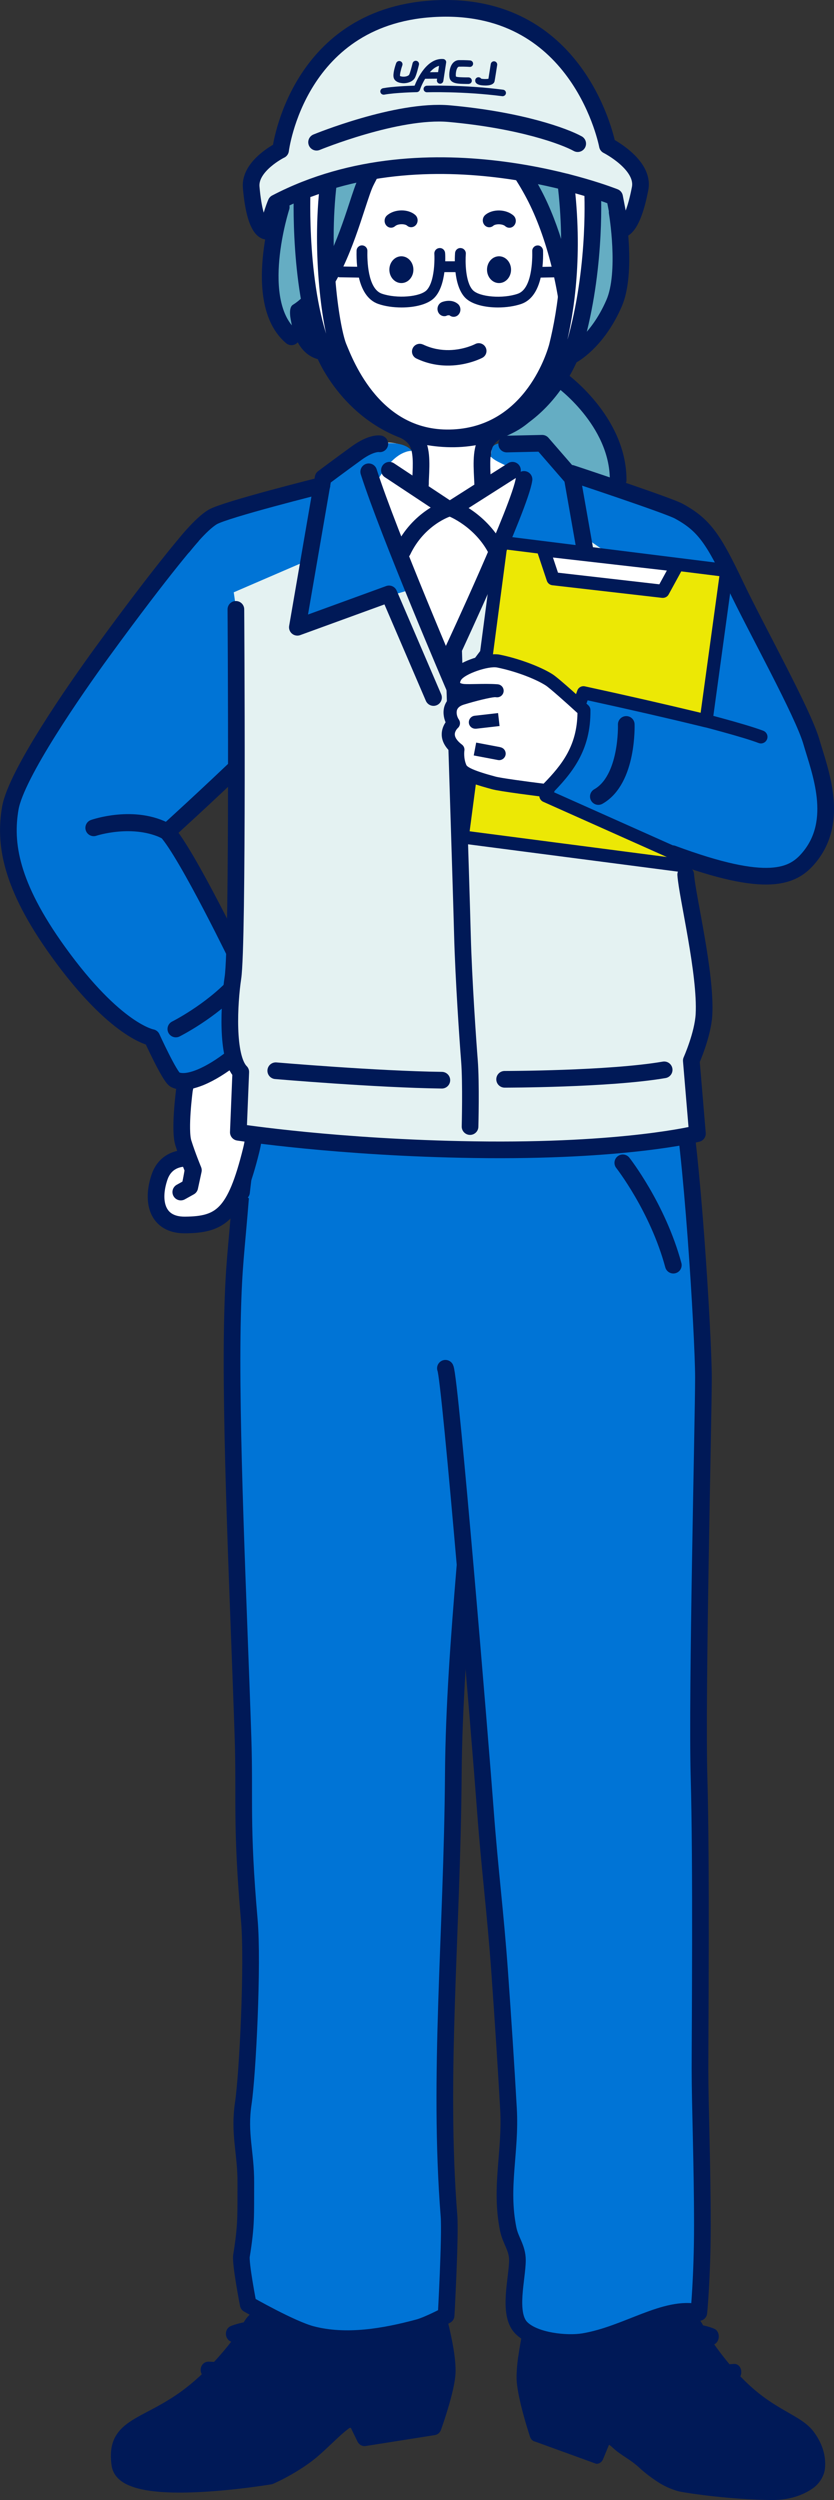 <?xml version="1.0" encoding="UTF-8"?><svg id="_レイヤー_2" xmlns="http://www.w3.org/2000/svg" viewBox="0 0 140.15 419.96"><rect x="0" y="0" width="140.15" height="419.96" fill="#333333" stroke="none"/><defs><style>.cls-1,.cls-2{fill:#001957;}.cls-3,.cls-4,.cls-5{fill:#fff;}.cls-6{fill:#65adc3;}.cls-4,.cls-7,.cls-8,.cls-9{stroke:#001957;stroke-linecap:round;stroke-linejoin:round;stroke-width:2.8px;}.cls-7,.cls-10{fill:#e4f2f2;}.cls-8,.cls-11{fill:#0074d6;}.cls-9{fill:none;}.cls-10,.cls-5,.cls-12,.cls-11,.cls-2{fill-rule:evenodd;}.cls-12{fill:#ece805;}</style></defs><g id="quiz-img"><path class="cls-6" d="m92.9,65.85c-2.1,1.85-4.2,3.81-6.36,5.64-1.93,1.63-2.91,2.37.02,2.9,2.23.4,4.53-.34,6.34,1.2,2.16,1.85,3.14,4.02,6.01,5.16,1.89.75,4.16,1.59,4.77-.64.68-2.49-1.68-6.96-2.93-8.99-1.23-2-2.89-3.95-4.98-5.1-.44-.24-.94-.44-1.41-.59-.7-.23-.6-.09-1.46.43Z"/><path class="cls-6" d="m90.15,30.5c1.36,2.43,2.02,4.98,2.78,7.67,1.1,3.9,2.8,7.7,3.38,11.72.3,2.09-.42,5.66.65,7.52,1.43,2.48,3.66-2.03,4.36-3.55,2.44-5.3,3.69-11.15,2.73-17-.7-4.27-3.65-4.37-7.3-5.64-.95-.33-6.31-2.59-6.6-.73Z"/><path class="cls-6" d="m48.63,32.56c-2.67,3.18-3.17,10.92-2.84,15,.22,2.72.67,8.43,3.83,9.52.87-1.82-.17-4.31.92-6.13,1.16-1.95,3.19-3.67,4.44-5.7,2.31-3.73,4.77-8.35,5.64-12.71,1.53-7.68-9.14.76-12,.02Z"/><path class="cls-11" d="m70.39,78.46c-2.34.09-7.54-1.31-7.81,2.44-.21,2.91,3.55,4.26,5.72,4.79,3.18.77,6.83,1.42,10.12,1.17,2.46-.19,5.35-1.15,7.44-2.49.89-.57,2.29-1.48,2.7-2.51,1.07-2.72-2.13-3.01-3.74-3.24-3.91-.56-9.18,0-14.43-.16Z"/><path class="cls-5" d="m70.09,72.45c.72,2.46.96,5.4.69,7.97-.14,1.32-1.86,3.26-.78,4.22.56.49,1.56.6,2.19,1.12.73.6,1.56,1.37,2,2.22.44.84.92,4.52,2.39,3.08.66-.64.97-2.07,1.44-2.87.65-1.1,1.39-1.86,2.49-2.51.45-.26,1.17-.4,1.3-.91.16-.64-1.03-2.01-1.19-2.71-.47-2.08.24-5.74,1.25-7.61.46-.85,1.36-1.33,2.09-1.9,1.46-1.14,2.87-2.4,4.19-3.7,2.46-2.41,4.1-5.09,5.26-8.31.96-2.68,2.02-5.32,2.13-8.2.12-3.16-.75-6.05-1.61-9.05-.93-3.22-2.05-6.53-3.48-9.57-.84-1.79-1.82-3.7-3.68-4.59-1.75-.84-3.87-.93-5.78-1-2.6-.09-5.21-.25-7.81-.33-2.95-.08-6.81-.25-9.62.85-2.56,1-3.38,6.32-4.14,8.66-1.16,3.59-3.19,7.12-4.01,10.79-1,4.49.06,10.46,1.98,14.57,2.04,4.35,6.76,10.13,12.2,9.88-.09,0-.19,0,.52-.1Z"/><path class="cls-3" d="m72.74,75.68s-5.59-.7-8.21,2.1-.7,7.86-.7,7.86l10.13,23.92s2.27-1.05,4.54-4.71c2.27-3.67,9.08-20.6,9.25-22.7.17-2.1-.35-5.59-4.02-5.41s-11-1.05-11-1.05Z"/><path class="cls-1" d="m94.9,64.21c.36-.59.69-1.2,1-1.82.36-.7.7-1.42.99-2.15.21-.51.42-1.05.5-1.6,0-.05.03-.1.05-.13-.09-1.83-.19-3.56-.36-5.12-.84-7.76-3.13-15.75-6.11-21.39-5.4-10.21-12.08-14.25-18.8-11.39-.71.3-1.04,1.12-.74,1.83.3.71,1.12,1.04,1.83.74,6.66-2.83,11.96,3.94,15.23,10.13,1.69,3.19,3.14,7.2,4.21,11.49l-1.54.03c.1-.98.12-1.92.1-2.71-.01-.5-.44-.92-.93-.89-.5.01-.9.43-.89.93.04,1.47-.03,6.35-2.42,7.18-2.51.88-6.47.56-7.57-.61-1.26-1.34-1.27-4.84-1.17-6.08.04-.5-.33-.94-.83-.98-.5-.06-.94.33-.98.83-.01.16-.05.68-.04,1.39h-1.61c.02-.7,0-1.21-.02-1.37-.03-.5-.45-.9-.96-.85-.5.03-.88.46-.85.96.03.47.03,1.27-.04,2.16,0,0,0,0,0,0,0,0,0,0,0,0-.12,1.44-.45,3.09-1.23,3.93-1.09,1.17-5.05,1.48-7.56.61-2.39-.84-2.46-5.71-2.42-7.18.01-.5-.39-.92-.89-.93-.49-.02-.92.38-.93.89-.02.78,0,1.73.1,2.7l-2.32-.04c1.53-3.25,2.68-6.76,3.6-9.59.59-1.79,1.09-3.35,1.47-4.08l.13-.26c1.49-2.91,3.53-6.88,6-6.29.75.18,1.5-.28,1.68-1.03.18-.75-.28-1.5-1.03-1.68-4.61-1.11-7.34,4.21-9.14,7.73l-.13.26c-.48.93-.99,2.5-1.64,4.49-1.74,5.35-4.81,14.05-9.42,16.88-.87.54-.31,2.7-.28,2.92.46,2.68,1.49,4.56,3.05,5.58.86.56,1.86.84,2.94.84.26,0,.52-.02.78-.05,0,.16.03.33.1.48,1.45,3.56,3.59,6.66,6.54,9.49,1.58,1.51,3,2.17,4.14,2.7.96.44,1.65.77,2.18,1.46.85,1.08.73,3.41.62,5.66-.02.44-.04.88-.05,1.32.01.02-.07.73.37,1.12.48.41,1.24.4,1.7.17.86-.44.74-1.77.75-1.97,0-.17.01-.33.02-.5.13-2.76.27-5.62-1.21-7.52-.95-1.22-2.1-1.75-3.2-2.27-1.05-.49-2.14-1-3.39-2.19-2.66-2.54-4.58-5.33-5.88-8.52-.14-.34-.4-.59-.71-.74.03-.18.02-.37-.02-.56-.19-.75-.95-1.2-1.69-1.02-.99.25-1.82.17-2.46-.25-.87-.57-1.51-1.85-1.82-3.71-.04-.21-.12-.4-.23-.56,2.16-1.49,3.91-3.87,5.35-6.56.09.03.18.06.28.06l3.21.05c.46,1.96,1.4,3.77,3.24,4.42,1.13.4,2.54.6,3.94.6,2.25,0,4.48-.53,5.55-1.68,1-1.06,1.44-2.76,1.64-4.26h1.86c.17,1.51.6,3.2,1.59,4.26,1.08,1.15,3.31,1.68,5.55,1.68,1.4,0,2.81-.21,3.94-.6,1.84-.65,2.78-2.45,3.24-4.42l2.26-.04c.51,2.33.91,4.71,1.17,7.08.17,1.61.28,3.43.37,5.37-.56,0-1.09.32-1.31.87-1.3,3.19-3.22,5.98-5.88,8.52-1.24,1.19-2.33,1.7-3.39,2.19-1.11.52-2.25,1.05-3.2,2.27-1.49,1.9-1.35,4.76-1.21,7.52.02.31.03.61.04.92.06.94.48,1.71,1.52,1.62,1.8-.15,1.19-2.64,1.23-2.68,0,0,0,0,0,0-.11-2.25-.22-4.58.62-5.66.54-.69,1.23-1.01,2.18-1.45,1.14-.53,2.56-1.19,4.14-2.7,2.29-2.19,4.08-4.54,5.45-7.15.01.3.03.6.04.9Z"/><path class="cls-9" d="m47.26,34.79s-5.15,15.96,1.72,21.79"/><path class="cls-9" d="m103.71,35.65s1.72,10.12-.51,15.27c-2.85,6.58-7.04,8.75-7.04,8.75"/><path class="cls-9" d="m94.27,63.79s9.61,6.86,9.61,16.82"/><path class="cls-1" d="m69.79,36.12c-1.2-1.07-3.52-1.03-4.77.08-.46.41-.52,1.14-.14,1.63.21.27.52.42.83.42.25,0,.49-.09.7-.27.46-.41,1.63-.4,1.99-.08.46.41,1.14.34,1.53-.15.38-.49.32-1.22-.14-1.63Z"/><path class="cls-1" d="m86.43,37.84c.38-.49.32-1.22-.14-1.63-1.25-1.11-3.56-1.15-4.77-.08-.46.41-.52,1.14-.14,1.63s1.07.56,1.53.15c.36-.32,1.53-.33,1.99.08.2.18.45.27.7.27.31,0,.62-.14.83-.42Z"/><path class="cls-1" d="m67.45,43.05c-1.12,0-2.02,1.01-2.02,2.25s.9,2.25,2.02,2.25,2.02-1.01,2.02-2.25-.9-2.25-2.02-2.25Z"/><path class="cls-1" d="m83.86,43.05c-1.12,0-2.02,1.01-2.02,2.25s.9,2.25,2.02,2.25,2.02-1.01,2.02-2.25-.9-2.25-2.02-2.25Z"/><path class="cls-1" d="m75.06,53.02c.1-.04.38-.09.48-.05.21.17.45.25.69.25.34,0,.68-.16.9-.47.39-.53.3-1.3-.2-1.71-1.08-.89-2.51-.36-2.67-.29-.59.24-.89.94-.67,1.57.22.63.88.95,1.47.72Z"/><path class="cls-2" d="m71.09,57.87c1.55.74,3.06.96,4.38.94,2.54-.05,4.37-1.01,4.37-1.01.63-.34,1.42-.1,1.76.54.34.63.1,1.42-.54,1.76,0,0-2.32,1.25-5.54,1.31-1.67.03-3.59-.25-5.55-1.19-.65-.31-.92-1.09-.61-1.73.31-.65,1.09-.92,1.73-.61Z"/><path class="cls-7" d="m47.15,25.22S49.95,2.2,73.79,1.42s28.28,23.02,28.28,23.02c0,0,6.27,3.17,5.5,7.21-1.39,7.27-3.24,6.89-3.24,6.89l-1.05-5.44s-31.1-12.5-56.9.98c0,0-.83,1.9-1.41,4.76,0,0-2.07.61-2.76-7.4-.31-3.63,4.93-6.22,4.93-6.22Z"/><path class="cls-1" d="m68.16,13.96c-.22.03-.43.03-.63,0-.73-.07-1.23-.4-1.37-.9-.18-.63.22-1.92.41-2.44.1-.29.41-.44.7-.34.29.1.44.41.34.7-.26.74-.44,1.58-.39,1.79.04.03.36.15.82.1h0c.4-.05.65-.2.72-.33.16-.31.43-1.33.57-1.91.07-.29.36-.48.66-.41.29.07.48.36.41.66-.04.17-.39,1.63-.66,2.16-.29.56-.93.84-1.57.92Z"/><path class="cls-1" d="m70.11,15.48s-.04,0-.05,0c-.04,0-3.63.07-5.5.42-.3.04-.58-.14-.64-.44-.06-.3.14-.58.44-.64,1.61-.3,4.32-.4,5.31-.43.46-1.17,2.09-4.67,4.8-4.48.15.01.29.08.39.2.1.12.14.27.11.42l-.47,3.07c-.05.3-.32.5-.62.46-.3-.05-.5-.32-.46-.62l.36-2.38c-1.65.44-2.86,2.98-3.22,4.04-.07.2-.25.34-.45.37Z"/><path class="cls-1" d="m73.87,13.21s-.04,0-.06,0l-2.39.02c-.3,0-.55-.24-.55-.54,0-.3.24-.55.54-.55l2.39-.02c.3,0,.55.24.55.54,0,.28-.21.52-.48.55Z"/><path class="cls-1" d="m78.79,14.1s-.05,0-.07,0h-.4c-1.27-.02-2.36-.03-2.71-.82-.2-.46-.15-1.72.33-2.47.29-.45.72-.71,1.21-.71,1.2-.01,1.83.05,1.86.05.3.03.52.3.49.6-.03.3-.29.52-.6.49,0,0-.61-.06-1.74-.04-.08,0-.17.02-.27.16-.3.42-.33,1.29-.27,1.49.15.13,1.09.14,1.72.15h.41c.3.01.54.26.54.56,0,.28-.22.5-.48.53Z"/><path class="cls-1" d="m82.02,14.34c-.59.07-1.2-.03-1.21-.03-.89-.15-.98-.6-.95-.85.03-.3.31-.52.61-.48.16.02.3.1.39.23.28.08.92.09,1.22.02.08-.48.27-1.69.39-2.47.05-.3.32-.5.62-.46.3.05.5.33.46.62-.04.25-.38,2.46-.44,2.73-.1.45-.58.63-1.08.69Zm-1.07-.76h0s0,0,0,0Z"/><path class="cls-1" d="m84.56,16.16s-.09,0-.14,0c-6.59-.85-12.61-.66-12.67-.66-.3.01-.56-.23-.57-.53-.01-.3.22-.55.53-.57.06,0,6.16-.2,12.84.67.3.04.51.31.47.61-.03.25-.24.44-.48.47Z"/><path class="cls-9" d="m53.2,23.89s13.57-5.58,22.3-4.8c12.05,1.09,19.42,3.84,21.58,5.04"/><path class="cls-4" d="m99.57,31.86c-1.49-.45-4.51-1.3-4.51-1.3,1.48,12.08.12,21.47-1.41,27.62-.27.99-4.05,14.65-17.4,15.35-13.29.69-18.2-12.44-19.36-15.22-1.16-2.78-3.2-15.32-1.67-27.82,0,0-2.94,1.14-4.44,1.58,0,0-.72,16.84,3.8,27.46.89,2.1,6.39,12.94,19.29,14.1,13.65,1.23,21.07-9.5,23.08-17.06,3.34-12.55,2.62-24.71,2.62-24.71Z"/><path class="cls-2" d="m71.38,388.72l-9.03.5-8.06,2.24-7.98-1.75s-3.49,1.21-5.09,2.99c-1.6,1.78-7.5,8.23-9.81,9.88-2.31,1.65-6.74,4.08-6.74,4.08l-4.15,3.73.46,4.68,4.9,2.12,10.25.08,7.97-.46,4.83-2.83,6.14-4.13,4.31-4.9,2.56,4.61,10.75-1.98,1.89-4.77.7-5.79-.72-6.95-3.2-1.36Z"/><path class="cls-2" d="m75.03,389.19c-.15-.54-.57-.94-1.08-1.02,0,0-2.79-.47-6.95-.28-2.01.09-4.35.33-6.84.86-3.44.72-5.62,1.12-7.31,1.19-1.7.07-2.88-.23-4.47-.86-1.58-.62-3.68-1.46-4.9-1.12-2.2.62-2.95,3.1-2.95,3.1-.05.05-.09.11-.13.17,0,0-1.88,2.87-4.94,6.06-1.64,1.71-3.62,3.51-5.83,5-2.56,1.73-4.81,2.75-6.55,3.74-1.25.71-2.25,1.41-2.98,2.26-1.17,1.36-1.73,3.09-1.35,5.84.17,1.23.89,2.25,2.15,2.98,1.37.8,3.48,1.28,5.94,1.47,7.63.61,18.77-1.27,18.77-1.27.1-.02.19-.04.28-.08,0,0,1.73-.74,3.8-1.99,1.16-.7,2.43-1.55,3.57-2.51,1.69-1.43,3.28-3.11,4.73-4.31.32-.26.62-.5.92-.69l1.16,2.39c.26.54.81.85,1.37.76l11.64-1.84c.46-.07.85-.41,1.02-.87,0,0,1-2.76,1.72-5.52.38-1.46.68-2.93.73-4.02.05-1.08-.09-2.52-.32-3.95-.44-2.75-1.19-5.49-1.19-5.49Zm-1.11,9.26c-.05.93-.31,2.16-.64,3.41-.46,1.76-1.04,3.53-1.37,4.49l-9.95,1.58-1.31-2.71c-.3-.61-.95-.91-1.56-.71-.84.28-1.75.87-2.7,1.65-1.46,1.2-3.06,2.89-4.76,4.33-1.03.87-2.18,1.64-3.23,2.27-1.59.95-2.96,1.59-3.38,1.78-1.16.19-8.91,1.42-15.45,1.33-2.71-.03-5.21-.28-6.87-.97-.7-.29-1.27-.57-1.35-1.15-.22-1.64,0-2.7.69-3.51.73-.85,1.84-1.46,3.21-2.19,1.63-.87,3.6-1.86,5.79-3.34,2.37-1.6,4.5-3.53,6.25-5.36,2.89-3.02,4.79-5.77,5.18-6.35h0c.23-.23,1.1-1.04,2.36-1.39.76-.22,1.67-.25,2.66.14,1.95.77,3.39,1.11,5.47,1.03,1.79-.07,4.08-.48,7.71-1.24,2.35-.49,4.55-.72,6.45-.81,2.55-.11,4.54.03,5.6.14.24.98.62,2.63.89,4.27.19,1.2.33,2.4.29,3.31Z"/><path class="cls-1" d="m59,407.83c-.34.02-.68-.1-.95-.37-1.54-1.53-3.71-3.21-4.48-3.29-.39-.02-2.19.53-6.21,2.77-1.3.73-2.89.2-3.62-1.19-.08-.16-.17-.31-.25-.46-.64-1.16-1.36-2.49-.99-4.87.6-3.82,5.97-9.81,6.58-10.48.5-.54,1.31-.55,1.82,0,.51.54.52,1.42.02,1.97-2.09,2.3-5.53,6.77-5.88,9.01-.22,1.38.09,1.95.66,2.98.09.17.18.33.27.51.04.08.12.11.19.07,5.81-3.24,7.12-3.12,7.61-3.07,2.01.2,5.1,3.12,6,4.01.53.52.57,1.4.09,1.96-.23.27-.54.42-.86.44Z"/><path class="cls-1" d="m46.42,401.43c-.15.01-.31,0-.47-.06-5.26-1.79-10.89-1.87-10.95-1.88-.71,0-1.28-.64-1.28-1.4,0-.77.57-1.37,1.28-1.38.2,0,4.11.06,8.59,1.12-1.43-2.24-3.18-4.32-4.42-4.41-.6-.04-1.09-.52-1.19-1.16-.1-.64.21-1.26.76-1.51.14-.07,3.63-1.59,10.76-1.06.71.05,1.25.72,1.21,1.48-.04.77-.65,1.35-1.36,1.29-2.81-.21-4.97-.08-6.53.13,1.35,1.27,2.96,3.36,4.64,6.81.24.5.19,1.1-.14,1.53-.23.3-.55.47-.9.49Z"/><path class="cls-2" d="m91.31,389.8l7.97.33,7.12,2.08,7.02-1.9s3.08,1.14,4.5,2.89c1.42,1.75,6.67,8.09,8.72,9.69,2.05,1.6,5.97,3.95,5.97,3.95l3.69,3.64-.37,4.68-4.31,2.21-9.03.28-7.03-.31-4.33-1.69-5.45-4.01-3.79-5.86-2.31,6.75-9.4-3.86-1.71-4.73-.66-5.77.58-6.96,2.81-1.42Z"/><path class="cls-2" d="m87.08,395.85c-.19,1.44-.31,2.88-.26,3.96.06,1.09.33,2.55.68,4.01.65,2.74,1.56,5.48,1.56,5.48.15.47.5.79.91.85l10.18,3.7c.49.08.97-.24,1.2-.78l1-2.42c.26.19.53.42.81.68,1.29,1.17,2.75,1.78,4.25,3.17,1.01.94,2.14,1.77,3.17,2.44,1.84,1.2,3.61,1.58,3.61,1.58,1.65.34,8.68,1.36,15.45,1.43,3.48.04,5.73-1.12,6.93-1.95,1.1-.76,1.91-2.05,2.05-3.28.31-2.76-.93-5-1.97-6.35-.65-.84-1.54-1.52-2.64-2.2-1.54-.95-3.53-1.93-5.8-3.61-1.96-1.45-3.72-3.21-5.17-4.89-2.72-3.13-4.4-5.96-4.4-5.96-.04-.06-.07-.12-.12-.17,0,0-.68-2.46-2.62-3.04-1.07-.32-2.93.56-4.31,1.21-1.4.66-2.43.98-3.93.94-1.49-.03-3.41-.39-6.45-1.05-2.2-.48-4.26-.67-6.04-.73-3.67-.11-6.12.41-6.12.41-.45.09-.82.5-.94,1.04,0,0-.63,2.76-1.01,5.51Zm2.29.41c.22-1.65.54-3.3.75-4.28.93-.13,2.69-.32,4.94-.25,1.67.05,3.62.24,5.69.68,3.21.69,5.23,1.05,6.81,1.09,1.84.04,3.11-.33,4.82-1.13.87-.41,1.67-.39,2.35-.19,1.11.33,1.89,1.12,2.09,1.34h0c.35.57,2.04,3.29,4.62,6.25,1.56,1.8,3.45,3.68,5.55,5.24,1.94,1.44,3.69,2.38,5.13,3.22,1.21.7,2.2,1.29,2.85,2.13.62.8.82,1.85.63,3.5-.07.58-.57.87-1.18,1.18-1.46.72-3.66,1.01-6.05,1.1-5.77.21-12.6-.87-13.63-1.04-.37-.18-1.58-.79-2.99-1.71-.93-.61-1.95-1.35-2.86-2.21-1.5-1.4-2.93-3.06-4.22-4.23-.85-.77-1.65-1.34-2.39-1.6-.54-.19-1.11.12-1.37.74l-1.22,4.81-8.7-3.47c-.3-.96-.83-2.71-1.24-4.47-.29-1.24-.54-2.47-.59-3.39-.05-.91.07-2.11.23-3.31Z"/><path class="cls-1" d="m102.27,410.75c.3.02.69-2.2.93-2.47,1.35-1.56,3.25-3.28,3.93-3.37.35-.03,1.94.49,5.49,2.65,1.15.7,2.55.15,3.18-1.26.07-.16.14-.31.22-.47.55-1.18,1.18-2.51.83-4.89-.56-3.81-5.33-9.69-5.87-10.35-.44-.53-1.16-.52-1.6.03-.44.55-.45,1.43,0,1.97,1.86,2.26,4.93,6.66,5.25,8.89.2,1.37-.07,1.95-.56,2.99-.08.17-.16.34-.24.51-.03.08-.11.11-.17.07-5.14-3.13-6.29-2.98-6.73-2.92-1.77.23-4.47,3.22-5.26,4.13-.46.53-.49,1.41-.07,1.96.21.27.39,2.5.67,2.51Z"/><path class="cls-1" d="m113.4,402.03c.14,0,.28-.02.41-.07,4.62-1.89,9.59-2.08,9.64-2.09.62-.02,1.13-.66,1.12-1.43,0-.77-.52-1.36-1.14-1.35-.18,0-3.62.14-7.56,1.28,1.24-2.27,2.77-4.38,3.86-4.49.52-.05.96-.55,1.04-1.18.09-.64-.2-1.26-.68-1.49-.13-.06-3.21-1.52-9.49-.86-.62.07-1.1.74-1.05,1.5.04.77.58,1.33,1.2,1.27,2.48-.26,4.38-.18,5.76,0-1.18,1.29-2.58,3.42-4.04,6.9-.21.5-.16,1.11.14,1.53.2.29.49.46.8.47Z"/><path class="cls-8" d="m42.38,186.17c.95,3.12-1.58,10.41-1.89,14.3-.82,10.25-1.19,11.8-1.41,20.39-.47,18.4,1.05,49.25,1.76,71.11.33,10.21-.35,14.54,1.06,30.62.63,7.19-.28,25.84-1.02,30.75-.76,5.07.46,8.31.43,13.31-.03,5.46.13,6.97-.73,12.27-.21,1.28,1.13,8.16,1.13,8.16,0,0,7.22,4.14,10.65,5.04,5.78,1.52,12.23.41,17.99-1.15,1.61-.44,4.62-2.03,4.62-2.03,0,0,.74-13.36.48-16.73-1.85-23.51.53-47.4.73-74.17.17-22.73,3.55-46.86,4.37-69.51-.51.64,1.79-17.61,1.89-18.18"/><path class="cls-8" d="m40.59,200.24s.81-7.25,2.22-17.18c4.07-.81,71.36.02,71.36.02,2.04,8.55,4.04,41.41,4.04,48.34s-1.14,52.94-.74,67.2c.41,14.26.16,42.81.16,48.92s.4,15.73.4,26.33c0,8.59-.59,14.59-.59,14.59-5.69-1.27-12.04,3.66-19.38,4.88-2.84.47-8.33-.08-10.5-2.35-2.29-2.4-.6-8.36-.61-11.34,0-2.07-1.16-3.27-1.55-5.22-1.43-7.11.46-12.93.05-20.19-.43-7.61-.93-15.21-1.47-22.81-.75-10.54-1.65-16.98-2.43-27.51-.81-11-5.89-72.45-6.7-74.08"/><path class="cls-9" d="m104.66,195.33s5.87,7.48,8.49,17.19"/><path class="cls-4" d="m31.35,194.58s-3.36-.31-4.54,3.14c-1.39,4.09-.44,8.08,4.26,8.05,6.06-.04,8.46-1.74,11.14-12.56,1.11-4.48,1.14-11.26-.37-13.6-1.51-2.33-4.55-4.61-4.55-4.61,0,0-5.83,4.67-6.3,8.12,0,0-.88,6.64-.18,8.86.7,2.22,1.69,4.6,1.69,4.6l-.61,2.82-1.51.84"/><path class="cls-8" d="m58.31,109.13c-3.79,6.7-30.21,30.6-30.21,30.6-5.48-3.1-12.35-.67-12.35-.67,0,0,6.68-2.23,12.27.59,3.44,3.79,12.35,22.23,12.35,22.23l5.13,7.38c0,4.25-11.87,14.21-16.09,12.1-.88-.44-3.9-7.07-3.9-7.07,0,0-6.06-1-15.73-14.43-8.09-11.23-9.05-18.24-8.05-24.09.98-5.72,10.97-20.09,15.42-26.19,10.77-14.79,15.19-19.62,15.19-19.62"/><path class="cls-9" d="m29.55,172.85s5.8-2.9,10.07-7.5"/><path class="cls-10" d="m121.26,95.5c-2.8-8.14-10.53-10.44-15.74-11.35-1.91-.33-7.85-2.98-7.85-2.98l-6.44-6.79-4.28.57c-5.14-.76-4.38,1.02-4.38,1.9,4.47.57,5.01,2.65,5.33,3.24-1.9,6.76-12.54,30.68-12.54,30.68-5.42-6.86-9.71-25.34-11.84-29.24-.34-.63-.38-1.39-.09-2.05.62-1.4,2.01-2.73,5.72-3.79,0,0-2.43-2.11-6.02-1.06-3.59,1.06-9.08,6.46-9.08,6.46,0,0-8.31,2.53-11.45,3.07-4.49.78-7.89,2-8.59,4.11,7.14,5.38,5.77,22.81,5.77,22.81l.24,44.27-1.33,16.81,1.98,8.56-.18,9.25s15.57,2.88,38.46,3.15c22.89.27,38.24-2.7,38.24-2.7l-.84-14.35,2.08-6.59-1.59-13.9-1.81-12.46c7.91,6.31,16.74,3.96,20.11,1.14,3.47-2.9,4.2-9.61.58-20.13-3.48-10.12-12.03-21.58-14.46-28.64Z"/><path class="cls-11" d="m69.15,75.7s-1.06-1.88-6.02-1.06c-4.95.82-8.84,5.62-8.84,5.62l-4.28,24.5,18.73-5.64-5.76-17.53s2.6-5.64,6.17-5.88Z"/><path class="cls-11" d="m90.29,74.65s-6.87-1.03-7.5.45c-.25.59-.21.95-.32,1.58,1.06,1.33,4.97,1.84,5.41,4.35.57,3.26-6.24,16.88-6.24,16.88l17.3,7.37s-2.14-23.47-2.77-25c-.63-1.53-5.88-5.64-5.88-5.64Z"/><path class="cls-11" d="m135.73,124.15c-3.48-10.12-12.03-21.58-14.46-28.64-.63-1.82-1.51-3.33-2.54-4.61-1.06-1.32-2.29-2.39-3.6-3.25-3.19,4.64-7.32,12.33-6.8,20.55.22,3.37.4,6.97.72,10.79-3.82-1.16-6.33-1.36-10.96-2.13-.77,14.1-7.61,12.5-6.28,16.9,1.86,1.39,25.37,11.27,27.42,11.92,6.58,2.08,13.4.71,15.92-1.39,3.47-2.9,4.2-9.61.58-20.13Z"/><path class="cls-11" d="m39.19,85.42l-7.47,3.5c2.89,2.11,3.71,8.2,5.21,11.59l15.24-6.58,2.21-12.52-15.19,4.02Z"/><path class="cls-11" d="m96.04,80.16l1.68,9.72,15.46,10.63c1.5-3.39,1.5-9.35,4.39-11.46l-4.24-3.4-17.29-5.48Z"/><polyline class="cls-9" points="85.15 74.59 91.11 74.46 96.17 80.29 100.57 105.3 88.26 101.67 80.23 112.3"/><path class="cls-9" d="m63.83,74.55s-1.36-.27-3.88,1.55c-2.87,2.08-5.65,4.16-5.65,4.16l-4.33,25.11,15.4-5.61,7.48,17.41"/><path class="cls-9" d="m76.31,115.36s-10.99-25.62-14.35-36.11"/><path class="cls-8" d="m54.1,81.53s-16.29,4.07-18.37,5.32c-2.09,1.25-4.91,4.91-4.91,4.91"/><path class="cls-9" d="m96.04,79.51s16.22,5.37,18.02,6.35c4.28,2.33,5.83,4.67,9.59,12.57,3.36,7.07,11.28,21.26,12.7,26.18,1.43,4.92,4.8,13.22-.39,19.44-2.67,3.21-6.87,5.31-22.94-.65"/><path class="cls-1" d="m97.24,116.92c4.94,1.16,25.11,5.94,30.24,7.89.57.22,1.2-.07,1.42-.64.22-.57-.07-1.2-.64-1.42-5.97-2.27-30.58-7.99-31.62-8.23-.29-.07-.59-.02-.84.14-.25.16-.42.41-.48.7-.47,2.18-.78,4.03-1.07,5.66-.86,5.02-1.34,7.78-4.64,11.9-.21.27-.29.62-.21.95.08.33.32.61.64.74l18.97,8.06c.14.06.29.09.43.09.43,0,.83-.25,1.01-.67.24-.56-.02-1.2-.58-1.44l-17.67-7.51c2.88-3.99,3.43-7.16,4.21-11.75.23-1.33.48-2.8.82-4.48Z"/><path class="cls-2" d="m80.91,131.9c-1.12,0-2.03.88-2.03,1.95s.91,1.95,2.03,1.95,2.03-.88,2.03-1.95-.91-1.95-2.03-1.95Z"/><path class="cls-1" d="m105.28,113.25l-7.46-.4s-.08,0-.12,0l-7.25.4c-.61.03-1.07.55-1.04,1.16.03.58.52,1.04,1.09,1.04.02,0,.04,0,.06,0l7.19-.39,7.4.39c.62.03,1.12-.43,1.15-1.04.03-.61-.43-1.12-1.04-1.15Z"/><path class="cls-12" d="m77.68,140.59l36.71,4.78.33-1.42-23-10.27,6.32-17.31c6.93,1.5,13.81,3.06,20.6,4.71l3.47-25.25-37.91-4.74-6.53,49.49Z"/><path class="cls-1" d="m122.25,94.75l-37.91-4.74c-.6-.08-1.14.35-1.22.95l-6.53,49.49c-.04.29.04.58.22.81.18.23.44.38.73.42l36.71,4.78s.1,0,.14,0c.5,0,.95-.35,1.07-.85l.33-1.42c.12-.51-.14-1.04-.62-1.25l-22.06-9.85,5.64-15.45c7.21,1.57,13.64,3.05,19.64,4.51.3.07.62.02.88-.16.26-.17.43-.45.47-.76l3.46-25.25c.04-.29-.04-.59-.22-.82-.18-.23-.44-.38-.73-.42Zm-4.52,24.98c-5.94-1.43-12.32-2.89-19.45-4.44-.54-.11-1.08.18-1.26.7l-6.32,17.31c-.2.54.06,1.14.58,1.38l20.78,9.28-33.14-4.32,6.24-47.32,35.73,4.46-3.15,22.94Z"/><path class="cls-9" d="m105.24,121.69s.33,9.27-4.69,12.11"/><polygon class="cls-5" points="92.95 97.21 111.4 99.33 113.79 94.94 91.32 92.36 92.95 97.21"/><path class="cls-1" d="m113.92,93.85l-22.47-2.57c-.37-.04-.74.11-.98.4-.24.29-.31.68-.19,1.04l1.62,4.85c.14.4.49.69.92.74l18.45,2.12s.08,0,.13,0c.4,0,.77-.22.96-.57l2.4-4.39c.17-.32.18-.71.01-1.03-.17-.32-.49-.54-.85-.59Zm-3.13,4.3l-17.02-1.95-.85-2.55,19.14,2.19-1.26,2.31Z"/><path class="cls-9" d="m39.64,102.36s.38,56.13-.5,61.9c-.62,4.1-1.16,13.33,1.32,15.81l-.41,10.13s16.71,2.59,39.59,2.92c25.5.38,37.56-2.7,37.56-2.7l-1.03-12.26s1.94-4.34,2.13-7.73c.38-6.91-2.82-19.87-3.07-23.51"/><path class="cls-9" d="m78.99,189.24s.19-7.34-.1-11.04c-.25-3.15-.98-13.59-1.18-21.17-.19-7.58-1.49-47.99-1.49-47.99,0,0,11.2-24.02,11.84-28.51"/><path class="cls-9" d="m65.44,78.99l9.74,6.45s-4.85,1.54-7.51,7.11"/><path class="cls-9" d="m86.12,78.99l-10.14,6.45s4.92,1.91,7.51,7.11"/><path class="cls-5" d="m83.22,116.02c.11,0,.22.01.33.02-.08-.02-.19-.03-.33-.02Z"/><path class="cls-5" d="m83.78,111.05c-1.79-.36-6.3,1.05-7.24,2.61-.55.91-.52,2.14,1.38,2.32,1.03.1,3.52-.08,5.31.03.14,0,.25,0,.33.02-.11,0-.22-.02-.33-.02-1.1.02-3.93.78-5.59,1.29-2.56.79-2.19,3.07-1.43,4.16,0,0-2.38,2.06.75,4.45,0,0-.24,1.58.43,3.05.59,1.3,4.24,2.14,5.56,2.53,1.24.37,8.81,1.29,8.81,1.29,3.23-3.27,6.46-6.92,6.39-13.5,0,0-4.79-4.42-5.86-5.1-2.09-1.32-5.67-2.58-8.51-3.15Z"/><path class="cls-1" d="m92.87,113.27c-2.07-1.31-5.72-2.66-8.88-3.3-2.03-.41-7.14,1.04-8.4,3.13-.53.88-.61,1.82-.23,2.58.17.33.46.7.98.98-.97.54-1.41,1.29-1.62,1.88-.34.98-.17,2,.16,2.79-.33.49-.67,1.21-.65,2.11.03,1.06.56,2.06,1.58,2.97-.02.7.05,1.88.56,3.02.67,1.48,3.05,2.24,5.64,2.96.23.06.44.12.61.17,1.29.38,8.2,1.23,8.99,1.33.04,0,.09,0,.13,0,.29,0,.57-.12.78-.33,3.57-3.62,6.78-7.43,6.7-14.28,0-.3-.13-.59-.35-.8-.5-.46-4.9-4.51-6.02-5.22Zm-1.51,18.37c-2.92-.36-7.3-.96-8.1-1.19-.18-.05-.4-.11-.65-.18-3.38-.93-4.1-1.49-4.23-1.74-.52-1.15-.35-2.43-.34-2.43.06-.4-.1-.79-.42-1.03-.53-.4-1.16-1.02-1.19-1.67-.03-.61.49-1.09.49-1.09.43-.37.5-1,.18-1.46-.28-.4-.47-1.08-.3-1.59.14-.41.53-.71,1.15-.9,2.1-.65,4.43-1.2,5.2-1.25.1,0,.2.01.29.02.57.05,1.08-.34,1.18-.9.1-.56-.24-1.1-.79-1.25-.12-.03-.27-.05-.44-.05-1.01-.07-2.22-.05-3.3-.03-.85.02-1.66.03-2.08,0-.47-.04-.66-.16-.69-.19,0-.03-.01-.2.15-.47.62-1.03,4.6-2.41,6.08-2.11,2.92.59,6.27,1.82,8.14,3,.67.43,3.5,2.95,5.35,4.65-.08,5.5-2.59,8.68-5.69,11.86Z"/><path class="cls-1" d="m80.01,122.41l3.94-.45-.25-2.18-3.94.45c-.6.07-1.03.61-.97,1.21.06.56.54.97,1.09.97.04,0,.08,0,.13,0Z"/><path class="cls-1" d="m84.09,125.51l-4.07-.77-.41,2.16,4.07.77c.07.01.14.02.2.02.52,0,.98-.37,1.08-.89.11-.6-.28-1.17-.88-1.28Z"/><path class="cls-9" d="m46.34,179.86s16.92,1.45,27.91,1.59"/><path class="cls-9" d="m84.8,181.3s17.55,0,26.81-1.59"/></g></svg>